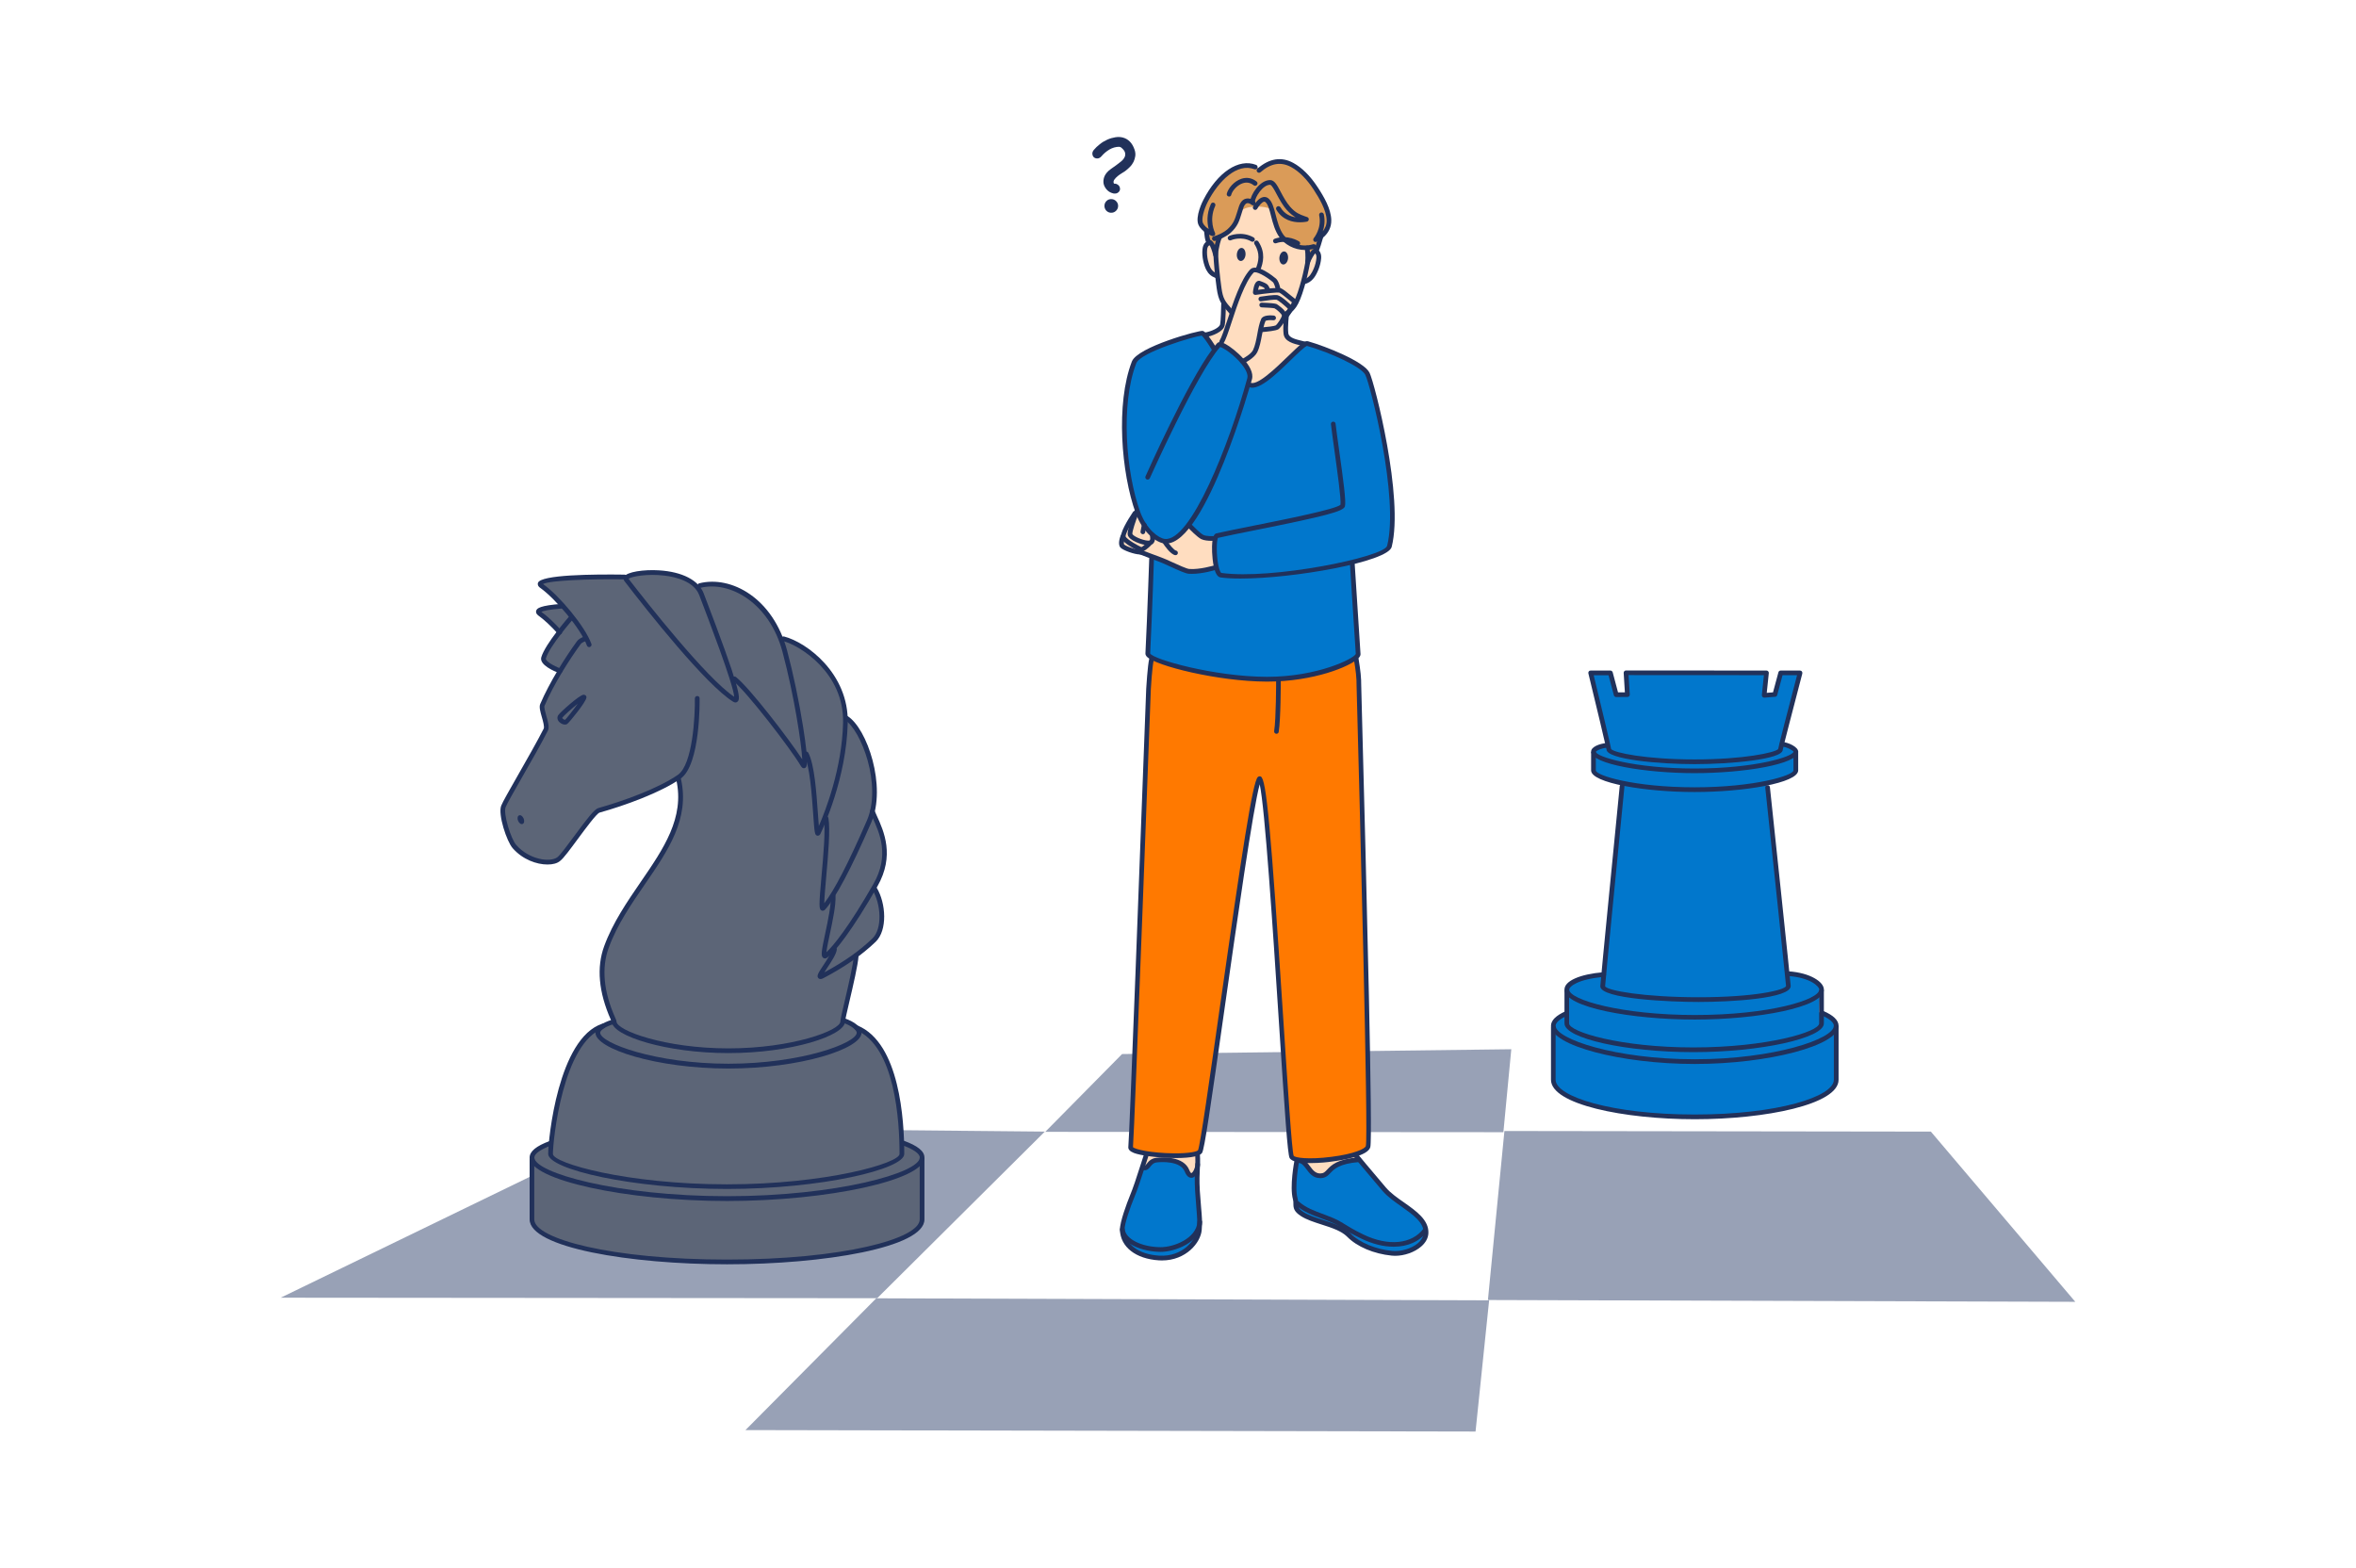 <svg width="350" height="233" viewBox="0 0 350 233" fill="none" xmlns="http://www.w3.org/2000/svg">
<path d="M41.701 192.8L130.312 192.876L155.215 168.123L93.754 167.537L41.701 192.8Z" fill="#98A1B6"/>
<path d="M155.279 168.161L166.691 156.601L224.513 155.887L223.339 168.212L155.279 168.161Z" fill="#98A1B6"/>
<path d="M221.041 193.145L223.492 168.035L286.842 168.124L308.299 193.413L221.041 193.145Z" fill="#98A1B6"/>
<path d="M110.744 212.469L130.172 192.891L221.22 193.197L219.203 212.685L110.744 212.469Z" fill="#98A1B6"/>
<path d="M236.193 99.865L239.206 99.916L240.061 103.23L241.708 103.014L241.618 99.891L262.514 99.967L262.131 103.167L263.803 103.116L264.633 99.814L267.326 100.006L264.671 110.458L266.943 111.362L266.892 114.817C264.365 116.193 262.424 116.321 262.424 116.321L265.398 144.566C265.398 144.566 269.087 145.051 270.338 146.555L270.274 150.379L272.636 151.959V161.009C272.636 161.009 269.534 165.776 252.175 165.903C232.709 166.044 230.871 160.843 230.871 160.843L230.756 151.781L232.747 150.417L232.811 146.593C234.164 145.102 238.159 144.847 238.159 144.847L241.044 116.423C241.044 116.423 238.542 116.104 236.627 114.791L236.806 111.146L238.836 110.636L236.193 99.865Z" fill="#0177CC"/>
<path d="M251.778 151.477C242.421 151.477 232.414 149.679 232.414 147.015C232.414 145.741 234.686 144.734 238.209 144.441C238.401 144.415 238.566 144.568 238.592 144.759C238.605 144.951 238.464 145.116 238.273 145.142C234.418 145.46 233.116 146.569 233.116 147.028C233.116 148.545 240.953 150.801 251.778 150.801C262.895 150.801 270.261 148.532 270.261 147.028C270.261 146.544 268.895 145.231 265.678 145.014C265.487 145.002 265.333 144.836 265.346 144.645C265.359 144.453 265.525 144.3 265.716 144.313C268.946 144.53 270.95 145.894 270.95 147.015C270.963 149.679 261.045 151.477 251.778 151.477Z" fill="#21315A"/>
<path d="M252.339 148.863C248.28 148.863 237.736 148.443 237.736 146.531C237.736 146.059 240.327 119.789 240.621 116.794C240.634 116.603 240.813 116.463 241.004 116.475C241.195 116.488 241.336 116.667 241.323 116.858C240.34 126.889 238.464 146.008 238.451 146.531C238.757 147.181 244.323 148.162 252.352 148.162C260.661 148.162 265.154 147.092 265.333 146.493C265.307 145.983 263.303 127.004 262.244 117.036C262.218 116.845 262.359 116.667 262.55 116.654C262.742 116.628 262.92 116.769 262.933 116.96C263.252 119.942 266.022 146.059 266.022 146.493C266.022 148.366 257.074 148.863 252.339 148.863Z" fill="#21315A"/>
<path d="M251.561 156.318C241.541 156.318 232.414 154.279 232.414 152.048V147.217C232.414 147.026 232.567 146.873 232.759 146.873C232.95 146.873 233.103 147.026 233.103 147.217V152.048C233.103 153.297 240.711 155.617 251.548 155.617C262.538 155.617 270.248 153.297 270.248 152.048V147.077H270.95V152.048C270.963 154.24 261.53 156.318 251.561 156.318Z" fill="#21315A"/>
<path d="M251.778 158.076C240.788 158.076 230.41 155.322 230.41 152.404C230.41 151.601 231.151 150.874 232.606 150.224C232.784 150.148 232.989 150.224 233.065 150.402C233.142 150.581 233.065 150.785 232.886 150.861C231.738 151.371 231.099 151.919 231.099 152.404C231.099 154.354 239.971 157.375 251.765 157.375C263.559 157.375 272.431 154.354 272.431 152.404C272.431 151.907 271.767 151.346 270.554 150.823C270.376 150.747 270.299 150.543 270.376 150.364C270.452 150.186 270.656 150.109 270.835 150.186C272.367 150.836 273.133 151.588 273.133 152.404C273.145 155.322 262.755 158.076 251.778 158.076Z" fill="#21315A"/>
<path d="M251.752 114.867C244.476 114.867 236.371 113.541 236.371 111.655C236.371 110.967 237.596 110.482 238.745 110.38C238.937 110.368 239.103 110.508 239.128 110.699C239.141 110.89 239.001 111.056 238.809 111.081C237.762 111.171 237.124 111.566 237.073 111.693C237.073 112.407 242.779 114.179 251.752 114.179C260.726 114.179 266.431 112.407 266.431 111.668C266.355 111.515 265.499 110.979 264.695 110.916C264.504 110.903 264.363 110.737 264.376 110.546C264.389 110.355 264.568 110.215 264.746 110.227C265.665 110.291 267.133 110.979 267.133 111.668C267.121 113.554 259.015 114.867 251.752 114.867Z" fill="#21315A"/>
<path d="M251.752 113.53C246.468 113.53 238.656 112.829 238.656 111.338C238.605 111.006 237.022 104.391 235.963 100.045C235.937 99.943 235.963 99.828 236.027 99.751C236.091 99.662 236.193 99.624 236.308 99.624H239.231C239.384 99.624 239.524 99.726 239.575 99.879L240.367 102.862H241.388L241.209 99.981C241.209 99.879 241.235 99.79 241.298 99.726C241.362 99.65 241.452 99.611 241.554 99.611L262.424 99.624C262.526 99.624 262.615 99.662 262.679 99.739C262.743 99.815 262.781 99.904 262.768 100.006L262.462 102.938L263.394 102.862L264.198 99.879C264.236 99.726 264.376 99.624 264.53 99.624H267.402C267.504 99.624 267.619 99.675 267.682 99.764C267.746 99.853 267.772 99.956 267.746 100.07C266.61 104.417 264.887 111.032 264.836 111.402C264.849 112.829 257.024 113.53 251.752 113.53ZM239.345 111.287C239.767 111.822 244.451 112.829 251.752 112.829C259.054 112.829 263.738 111.809 264.159 111.287C264.274 110.65 265.704 105.118 266.968 100.312H264.81L264.019 103.269C263.981 103.41 263.853 103.512 263.713 103.524L262.117 103.652C262.015 103.665 261.913 103.626 261.836 103.55C261.76 103.473 261.734 103.371 261.734 103.269L262.041 100.312L241.937 100.3L242.115 103.18C242.115 103.282 242.09 103.371 242.026 103.435C241.962 103.512 241.873 103.55 241.771 103.55L240.099 103.563C239.945 103.563 239.805 103.461 239.754 103.308L238.963 100.325H236.754C237.916 105.118 239.243 110.65 239.345 111.287Z" fill="#21315A"/>
<path d="M251.752 117.672C244.476 117.672 236.371 116.347 236.371 114.46V111.694H237.073V114.46C237.073 115.212 242.766 116.971 251.752 116.971C260.726 116.971 266.431 115.2 266.431 114.46V111.656H267.133V114.46C267.121 116.347 259.015 117.672 251.752 117.672Z" fill="#21315A"/>
<path d="M251.778 166.286C241.273 166.286 230.41 164.094 230.41 160.423V152.635C230.41 152.444 230.563 152.291 230.755 152.291C230.946 152.291 231.099 152.444 231.099 152.635V160.423C231.099 162.909 239.409 165.585 251.765 165.585C264.134 165.585 272.431 162.921 272.431 160.423V152.393H273.133V160.423C273.145 164.094 262.283 166.286 251.778 166.286Z" fill="#21315A"/>
<path d="M100.801 115.737C100.801 115.737 98.031 117.139 95.018 118.312C92.006 119.497 88.738 120.453 88.738 120.453L83.02 127.782C83.02 127.782 79.203 129.019 76.446 126.023C74.493 123.907 74.812 119.714 74.812 119.714L81.131 108L80.48 105.043L83.186 99.549C83.186 99.549 80.48 98.606 80.697 97.829C81.08 96.427 83.096 93.75 83.096 93.75L79.829 90.704L83.441 89.888L80.186 86.599C82.484 85.592 92.619 85.847 92.619 85.847C92.619 85.847 96.371 84.7 99.154 85.019C101.949 85.338 103.775 87.135 103.775 87.135C103.775 87.135 107.336 85.911 111.025 88.32C114.05 90.308 116.118 94.706 116.118 94.706C116.118 94.706 120.317 96.133 122.717 99.129C125.117 102.124 125.704 106.675 125.704 106.675C125.704 106.675 128.308 108.778 129.355 113.226C130.184 116.757 129.635 120.632 129.635 120.632C129.635 120.632 131.359 122.977 131.422 125.756C131.499 128.534 129.929 131.734 129.929 131.734C129.929 131.734 131.588 135.162 130.886 137.711C130.184 140.273 127.121 141.956 127.121 141.956L125.13 151.669C125.13 151.669 129.189 152.255 131.384 156.767C133.58 161.279 133.975 169.781 133.975 169.781C133.975 169.781 136.49 170.66 137.013 171.425L136.975 181.431C136.975 181.431 135.775 187.026 110.578 187.422C80.518 187.88 79.025 181.329 79.025 181.329L78.91 171.655C79.114 170.788 81.935 169.743 81.935 169.743C81.935 169.743 82.956 160.846 85.343 156.372C87.334 152.625 91.138 151.681 91.138 151.681C91.138 151.681 88.215 146.761 90.232 140.222C91.712 135.443 97.303 128.917 100.277 122.939C101.579 120.44 100.801 115.737 100.801 115.737Z" fill="#5C6577"/>
<path d="M76.97 121.957C76.817 121.6 76.881 121.243 77.111 121.141C77.34 121.04 77.634 121.243 77.787 121.6C77.94 121.957 77.876 122.314 77.647 122.416C77.417 122.518 77.123 122.314 76.97 121.957Z" fill="#21315A"/>
<path d="M108.216 158.753C97.571 158.753 88.457 155.834 88.457 153.438C88.457 152.673 89.389 151.959 91.01 151.475C91.201 151.424 91.393 151.526 91.444 151.704C91.495 151.896 91.393 152.087 91.214 152.138C89.593 152.622 89.159 153.196 89.159 153.425C89.159 154.967 97.405 158.039 108.216 158.039C119.041 158.039 127.274 154.967 127.274 153.425C127.274 153.106 126.61 152.405 125.18 151.934C125.002 151.87 124.899 151.679 124.963 151.488C125.027 151.309 125.219 151.207 125.41 151.271C126.98 151.794 127.988 152.635 127.988 153.425C127.988 155.834 118.862 158.753 108.216 158.753Z" fill="#21315A"/>
<path d="M108.216 156.46C98.949 156.46 90.997 153.911 90.882 151.808C90.856 151.744 90.818 151.642 90.741 151.502C88.929 147.41 88.597 143.727 89.758 140.566C91.048 137.048 93.166 133.976 95.209 130.993C98.566 126.111 101.731 121.485 100.468 115.863C100.429 115.672 100.544 115.494 100.736 115.443C100.927 115.405 101.106 115.519 101.157 115.711C102.497 121.638 99.242 126.379 95.796 131.388C93.779 134.333 91.686 137.366 90.435 140.795C89.337 143.79 89.656 147.296 91.392 151.209C91.545 151.553 91.584 151.642 91.584 151.757C91.584 153.095 98.77 155.759 108.216 155.759C117.661 155.759 124.848 153.095 124.848 151.757C124.848 151.464 125.078 150.482 125.512 148.621C126.035 146.365 126.762 143.268 126.839 142.006C126.852 141.815 127.018 141.662 127.209 141.674C127.401 141.687 127.554 141.853 127.541 142.044C127.452 143.37 126.75 146.378 126.188 148.774C125.869 150.125 125.55 151.515 125.55 151.744C125.55 153.873 117.559 156.46 108.216 156.46Z" fill="#21315A"/>
<path d="M108.013 176.646C93.947 176.646 81.438 173.727 81.438 171.433C81.438 169.241 82.931 154.238 89.466 152.097C89.645 152.033 89.849 152.135 89.913 152.327C89.977 152.505 89.875 152.709 89.683 152.773C83.633 154.748 82.139 169.432 82.139 171.446C82.139 172.797 93.066 175.958 108 175.958C122.807 175.958 133.631 172.797 133.631 171.446V171.357C133.631 166.653 133.006 155.437 127.134 153.015C126.955 152.938 126.866 152.734 126.943 152.556C127.019 152.378 127.223 152.288 127.402 152.365C133.669 154.952 134.333 166.5 134.333 171.357V171.446C134.333 173.727 121.939 176.646 108.013 176.646Z" fill="#21315A"/>
<path d="M108.012 178.434C92.938 178.434 78.68 175.298 78.68 171.984C78.68 171.067 79.65 170.263 81.654 169.524C81.832 169.46 82.037 169.55 82.1 169.728C82.164 169.907 82.075 170.111 81.896 170.174C80.301 170.761 79.382 171.423 79.382 171.971C79.382 174.228 91.674 177.72 108.012 177.72C124.351 177.72 136.643 174.228 136.643 171.971C136.643 171.398 135.673 170.722 133.988 170.123C133.809 170.06 133.707 169.856 133.771 169.677C133.835 169.499 134.039 169.397 134.218 169.46C136.311 170.213 137.332 171.028 137.332 171.971C137.345 175.298 123.087 178.434 108.012 178.434Z" fill="#21315A"/>
<path d="M108.012 187.839C93.588 187.839 78.68 185.353 78.68 181.173V172.25C78.68 172.059 78.833 171.906 79.024 171.906C79.216 171.906 79.369 172.059 79.369 172.25V181.173C79.369 184.053 90.87 187.138 108 187.138C125.129 187.138 136.63 184.053 136.63 181.173V171.97H137.332V181.173C137.345 185.341 122.423 187.839 108.012 187.839Z" fill="#21315A"/>
<path d="M81.335 128.441C79.727 128.441 77.659 127.715 76.165 126.02C75.272 125 73.957 121.023 74.455 119.71C74.659 119.175 75.668 117.403 76.957 115.147C78.297 112.789 79.829 110.112 80.773 108.251C80.901 107.984 80.671 107.142 80.493 106.531C80.263 105.728 80.071 105.039 80.25 104.606C81.641 101.343 83.977 97.659 85.7 95.288C86.058 94.791 86.824 94.562 86.913 94.537C87.105 94.486 87.296 94.588 87.347 94.779C87.398 94.97 87.296 95.161 87.105 95.212C86.951 95.263 86.454 95.442 86.262 95.696C84.564 98.029 82.254 101.662 80.888 104.874C80.799 105.078 81.016 105.83 81.156 106.339C81.412 107.219 81.641 108.06 81.386 108.557C80.441 110.431 78.91 113.12 77.557 115.478C76.382 117.531 75.285 119.468 75.106 119.94C74.749 120.896 75.885 124.63 76.689 125.535C78.629 127.74 81.731 128.161 82.803 127.358C83.224 127.039 84.271 125.612 85.292 124.235C87.296 121.52 88.304 120.22 88.891 120.054C92.491 119.047 97.75 117.161 100.699 115.122C102.907 113.592 103.264 106.403 103.226 103.765C103.226 103.574 103.379 103.408 103.571 103.408C103.788 103.395 103.928 103.561 103.928 103.752C103.941 104.16 104.056 113.643 101.094 115.695C98.082 117.786 92.734 119.71 89.07 120.73C88.623 120.87 86.951 123.139 85.841 124.643C84.692 126.198 83.709 127.536 83.211 127.906C82.79 128.276 82.114 128.441 81.335 128.441Z" fill="#21315A"/>
<path d="M87.526 96.143C87.385 96.143 87.245 96.053 87.194 95.913C86.313 93.428 82.484 88.915 80.263 87.348C79.842 87.055 79.867 86.749 79.918 86.596C80.314 85.372 88.151 85.308 92.785 85.372C92.976 85.372 93.129 85.538 93.129 85.729C93.129 85.92 92.938 86.073 92.772 86.073C87.437 85.997 81.616 86.239 80.659 86.774C80.659 86.774 80.659 86.774 80.671 86.774C83.02 88.418 86.913 93.032 87.858 95.671C87.922 95.849 87.832 96.053 87.641 96.117C87.603 96.13 87.564 96.143 87.526 96.143Z" fill="#21315A"/>
<path d="M83.148 94.282C83.059 94.282 82.957 94.243 82.893 94.167C81.82 92.982 80.799 92.038 80.008 91.478C79.625 91.21 79.6 90.93 79.65 90.751C79.753 90.382 80.148 89.961 83.569 89.706C83.773 89.68 83.927 89.833 83.939 90.025C83.952 90.216 83.812 90.382 83.62 90.394C81.386 90.56 80.659 90.789 80.416 90.904C81.246 91.478 82.305 92.472 83.416 93.695C83.544 93.836 83.531 94.065 83.391 94.193C83.314 94.256 83.237 94.282 83.148 94.282Z" fill="#21315A"/>
<path d="M83.199 100.031C83.16 100.031 83.122 100.019 83.071 100.006C82.356 99.738 80.071 98.795 80.416 97.635C81.003 95.647 84.462 91.695 84.603 91.53C84.73 91.389 84.947 91.377 85.101 91.492C85.241 91.619 85.266 91.836 85.139 91.989C85.101 92.027 81.641 95.978 81.093 97.826C80.99 98.183 82.177 98.922 83.326 99.343C83.505 99.407 83.594 99.611 83.531 99.789C83.48 99.942 83.339 100.031 83.199 100.031Z" fill="#21315A"/>
<path d="M109.25 104.365C109.148 104.365 109.033 104.339 108.906 104.25C104.847 101.726 96.256 90.879 92.759 86.329C92.618 86.138 92.593 85.908 92.695 85.704C93.103 84.94 95.72 84.596 97.903 84.736C101.362 84.952 103.787 86.201 104.54 88.164C110.016 102.466 110.08 103.817 109.557 104.25C109.506 104.301 109.404 104.365 109.25 104.365ZM93.371 85.985C96.116 89.541 104.936 100.758 109.072 103.524C108.931 101.612 105.293 92.129 103.877 88.419C103.085 86.355 100.341 85.717 98.771 85.526C96.116 85.195 93.805 85.666 93.371 85.985Z" fill="#21315A"/>
<path d="M119.424 114.142C119.296 114.142 119.143 114.079 119.003 113.849C117.433 111.198 110.872 102.696 108.893 101.141C108.74 101.027 108.715 100.797 108.829 100.644C108.944 100.491 109.174 100.466 109.327 100.58C111.344 102.174 117.152 109.719 119.181 112.817C119.054 110.459 118.007 103.448 116.246 96.846C114.305 89.568 108.408 86.241 104.043 87.337C103.851 87.388 103.66 87.273 103.622 87.082C103.57 86.891 103.685 86.7 103.877 86.662C108.663 85.463 114.854 88.879 116.935 96.667C117.841 100.083 118.709 104.213 119.309 107.999C120.228 113.824 119.845 113.989 119.59 114.091C119.539 114.13 119.488 114.142 119.424 114.142Z" fill="#21315A"/>
<path d="M83.926 107.652C83.632 107.652 83.301 107.487 83.084 107.27C82.777 106.951 82.726 106.569 82.943 106.238C83.237 105.804 86.045 103.281 86.67 103.217C86.772 103.204 86.926 103.255 87.002 103.319C87.053 103.37 87.143 103.472 87.117 103.65C87.053 104.313 84.552 107.359 84.283 107.538C84.181 107.627 84.054 107.652 83.926 107.652ZM83.53 106.633C83.518 106.646 83.505 106.658 83.543 106.709C83.632 106.849 83.875 106.951 83.951 106.939C84.13 106.798 85.151 105.511 85.828 104.555C84.922 105.282 83.722 106.352 83.53 106.633Z" fill="#21315A"/>
<path d="M121.493 124.159C121.467 124.159 121.442 124.159 121.429 124.159C121.033 124.083 121.008 123.815 120.803 120.922C120.599 118.067 120.306 113.746 119.463 112.165C119.374 111.999 119.438 111.783 119.604 111.693C119.77 111.604 119.987 111.668 120.076 111.834C120.995 113.554 121.289 117.786 121.506 120.871C121.557 121.534 121.595 122.209 121.646 122.719C122.654 120.399 125.08 114.154 125.245 107.411C125.424 99.916 118.761 95.863 116.31 95.238C116.119 95.187 116.004 94.996 116.055 94.818C116.106 94.626 116.298 94.524 116.476 94.563C119.859 95.429 126.113 100.094 125.935 107.424C125.743 115.594 122.271 123.063 121.876 123.892C121.761 124.121 121.595 124.159 121.493 124.159Z" fill="#21315A"/>
<path d="M122.22 135.313C122.156 135.313 122.105 135.301 122.054 135.275C121.646 135.097 121.646 134.574 122.041 130.177C122.322 127.067 122.667 123.205 122.373 121.65C122.335 121.458 122.463 121.28 122.654 121.242C122.845 121.203 123.024 121.331 123.062 121.522C123.369 123.179 123.024 127.092 122.743 130.241C122.616 131.706 122.463 133.325 122.45 134.192C123.943 132.293 126.062 128.176 128.781 121.917C131.066 116.653 127.913 108.445 125.513 106.966C125.347 106.864 125.296 106.647 125.398 106.482C125.5 106.316 125.717 106.265 125.883 106.367C128.832 108.19 131.742 116.87 129.432 122.198C126.419 129.132 124.096 133.491 122.552 135.161C122.437 135.275 122.322 135.313 122.22 135.313Z" fill="#21315A"/>
<path d="M122.564 142.399C122.449 142.399 122.36 142.348 122.309 142.323C121.913 142.055 122.015 141.38 122.603 138.627C122.998 136.778 123.483 134.471 123.432 133.095C123.419 132.903 123.573 132.738 123.764 132.738C123.968 132.751 124.122 132.878 124.122 133.069C124.185 134.535 123.7 136.778 123.279 138.767C123.075 139.723 122.832 140.87 122.768 141.469C123.764 140.577 126.126 137.683 129.751 131.336C132.176 127.091 130.695 123.828 129.61 121.445C129.483 121.177 129.368 120.922 129.266 120.68C129.189 120.501 129.278 120.298 129.444 120.221C129.623 120.145 129.827 120.234 129.904 120.399C130.006 120.642 130.121 120.884 130.236 121.152C131.321 123.522 132.942 127.117 130.351 131.68C126.738 138.015 123.981 141.571 122.845 142.297C122.756 142.374 122.654 142.399 122.564 142.399Z" fill="#21315A"/>
<path d="M121.888 145.459C121.773 145.459 121.658 145.42 121.569 145.318C121.275 144.987 121.556 144.554 122.335 143.381C122.858 142.591 123.56 141.507 123.624 140.998C123.65 140.806 123.828 140.666 124.007 140.692C124.198 140.717 124.339 140.883 124.313 141.074C124.237 141.75 123.535 142.82 122.909 143.763C122.769 143.98 122.603 144.235 122.462 144.464C125.36 142.909 127.696 141.265 129.598 139.43C131.129 137.964 130.861 134.306 129.636 132.254C129.534 132.088 129.585 131.871 129.751 131.769C129.917 131.667 130.134 131.718 130.236 131.884C131.627 134.191 131.87 138.206 130.083 139.927C128.04 141.89 125.513 143.649 122.36 145.306C122.258 145.357 122.08 145.459 121.888 145.459Z" fill="#21315A"/>
<path d="M183.488 25.043C184.139 24.661 184.956 24.534 185.696 24.636C186.526 24.738 187.228 25.107 187.228 25.107C187.228 25.107 189.155 23.412 191.542 24.266C192.423 24.584 193.929 25.999 194.618 26.917C195.767 28.447 197.375 30.856 197.503 32.653C197.605 34.068 196.303 35.075 196.303 35.075L195.537 37.318L194.248 38.809L181.573 38.962L179.671 36.043L179.441 35.686L179.276 34.297C179.276 34.297 178.114 33.762 178.28 32.411C178.535 30.282 180.514 26.777 183.488 25.043Z" fill="#DA9B58"/>
<path d="M194.249 36.822L194.338 38.67C194.338 38.67 194.798 37.663 195.257 37.395C195.487 37.268 195.78 37.65 195.908 37.765C196.138 37.982 195.678 39.537 195.449 40.2C195.359 40.455 195.015 40.926 194.747 41.194C194.223 41.729 193.674 41.92 193.674 41.92C193.674 41.92 193.215 43.756 192.615 44.826C192.015 45.897 191.16 46.624 191.16 46.624C191.16 46.624 191.07 48.892 191.185 49.772C191.313 50.715 193.738 51.021 193.738 51.021C193.738 51.021 188.632 56.782 185.939 57.318C185.556 57.394 185.76 55.406 185.76 55.406C185.76 55.406 185.097 54.042 183.948 52.958C182.812 51.875 181.191 51.085 181.191 51.085L180.476 51.811C180.476 51.811 178.574 50.103 179.136 49.746C179.761 49.351 181.318 49.619 181.561 48.408C181.88 46.789 181.829 45.018 181.829 45.018C181.829 45.018 181.727 45.056 181.331 43.909C180.935 42.761 180.884 41.015 180.884 41.015C180.884 41.015 179.991 40.786 179.531 39.97C179.148 39.282 178.944 38.224 178.931 37.701C178.868 36.044 179.646 36.044 179.646 36.044L180.067 36.172L180.591 37.523C180.591 37.523 180.744 36.121 181.152 35.318C181.408 34.808 182.033 34.859 182.646 34.311C183.259 33.763 183.756 33.227 184.139 31.736C184.522 30.245 188.786 30.576 188.99 31.29C189.143 31.787 189.692 34.502 190.675 35.356C191.849 36.363 192.768 36.72 192.768 36.72L194.249 36.822Z" fill="#FFDDC0"/>
<path d="M183.743 37.753C183.794 37.218 184.113 36.81 184.47 36.835C184.828 36.861 185.07 37.319 185.032 37.855C184.981 38.39 184.662 38.798 184.304 38.773C183.947 38.747 183.692 38.288 183.743 37.753Z" fill="#21315A"/>
<path d="M190.063 38.274C190.114 37.739 190.433 37.331 190.79 37.357C191.148 37.382 191.39 37.841 191.352 38.376C191.301 38.912 190.982 39.319 190.624 39.294C190.267 39.269 190.024 38.81 190.063 38.274Z" fill="#21315A"/>
<path d="M180.54 79.968C180.54 79.968 180.234 81.039 180.336 82.135C180.438 83.218 180.706 84.353 180.706 84.353L176.404 84.939L169.728 82.122C169.728 82.122 167.673 81.944 166.818 81.255C166.371 80.898 166.537 79.904 167.137 78.617C167.724 77.33 168.886 75.978 168.886 75.978C168.886 75.978 170.967 80.019 172.881 80.478C174.796 80.937 176.557 77.814 176.557 77.814L178.6 79.904L180.54 79.968Z" fill="#FFDDC0"/>
<path d="M178.612 49.529L180.259 51.926L181.204 51.097C181.204 51.097 182.723 51.773 183.884 52.932C185.046 54.092 185.824 55.724 185.824 55.724L185.441 57.241L187.701 56.769L194.032 51.021C194.032 51.021 202.546 53.914 202.929 54.895C205.954 62.518 207.396 73.722 206.681 80.464C206.452 82.593 200.874 83.562 200.874 83.562L201.69 97.327C201.69 97.327 197.172 100.935 187.356 101.024C178.153 101.113 170.558 97.251 170.558 97.251L170.979 82.771L176.519 84.989L180.757 84.339L180.578 79.916L178.472 79.827L176.762 77.902C176.762 77.902 174.387 81.407 172.013 80.133C169.001 78.501 167.801 71.912 167.801 71.912C167.801 71.912 166.065 59.344 168.529 53.634C169.333 51.734 178.612 49.529 178.612 49.529Z" fill="#0177CC"/>
<path d="M178.268 171.205C178.268 171.205 174.911 171.919 172.397 171.575C169.882 171.231 168.057 170.632 168.057 170.632L170.686 100.706L171.133 97.519C171.133 97.519 179.226 100.821 186.795 101.012C196.177 101.254 201.436 97.519 201.436 97.519L201.946 100.26L203.248 170.593C203.248 170.593 200.708 172.008 197.823 172.352C194.938 172.684 191.722 171.932 191.722 171.932C191.722 171.932 188.531 115.632 187.178 115.747C185.837 115.849 178.268 171.205 178.268 171.205Z" fill="#FF7900"/>
<path d="M192.805 172.531C193.75 172.416 194.835 174.991 196.099 174.57C198.435 173.792 198.524 172.492 201.753 172.25C202.149 172.225 206.246 177.247 206.246 177.247C206.246 177.247 209.386 179.783 211.046 181.325C212.641 182.804 211.633 184.69 210.344 185.519C209.042 186.347 208.033 186.513 204.115 185.621C202.838 185.328 199.839 182.676 199.839 182.676L196.073 181.427C196.073 181.427 194.082 180.956 192.92 179.834C192.563 179.49 192.167 178.368 192.103 176.342C192.04 174.328 192.805 172.531 192.805 172.531Z" fill="#0177CC"/>
<path d="M169.586 173.486C169.586 173.486 170.646 173.767 171.182 172.53C171.361 172.122 174.36 172.479 174.973 172.696C176.186 173.142 176.288 174.366 176.952 174.544C177.475 174.684 177.896 173.665 177.896 173.665C177.896 173.665 177.973 175.041 177.896 176.838C177.768 179.923 178.534 183.046 177.679 184.435C176.415 186.5 173.097 187.507 169.242 186.36C167.991 185.99 166 183.492 166.612 182.064C167.774 179.375 169.586 173.486 169.586 173.486Z" fill="#0177CC"/>
<path d="M165.771 27.301C166.026 27.39 166.192 27.518 166.294 27.696C166.384 27.875 166.409 28.053 166.371 28.219C166.332 28.384 166.218 28.524 166.052 28.639C165.886 28.754 165.669 28.779 165.401 28.741C165.043 28.652 164.737 28.499 164.507 28.27C164.277 28.04 164.111 27.785 164.009 27.505C163.907 27.224 163.894 26.919 163.958 26.587C164.022 26.256 164.175 25.95 164.418 25.657C164.571 25.465 164.775 25.287 165.043 25.096C165.299 24.905 165.567 24.713 165.835 24.535C166.103 24.344 166.345 24.153 166.575 23.961C166.805 23.77 166.971 23.553 167.073 23.337C167.175 23.12 167.188 22.891 167.124 22.648C167.06 22.406 166.856 22.151 166.511 21.884C166.473 21.871 166.435 21.858 166.409 21.846C166.371 21.833 166.332 21.82 166.281 21.807C165.758 21.807 165.273 21.948 164.814 22.215C164.367 22.483 163.971 22.814 163.626 23.222C163.448 23.426 163.256 23.528 163.052 23.541C162.848 23.553 162.682 23.503 162.541 23.401C162.401 23.286 162.312 23.133 162.286 22.929C162.248 22.725 162.312 22.508 162.478 22.292C162.733 21.986 163.039 21.693 163.384 21.425C163.729 21.145 164.099 20.928 164.494 20.749C164.89 20.571 165.286 20.456 165.694 20.392C166.103 20.329 166.486 20.341 166.843 20.444C167.2 20.545 167.532 20.724 167.826 21.017C168.119 21.297 168.362 21.705 168.541 22.215C168.656 22.547 168.694 22.865 168.656 23.171C168.617 23.477 168.528 23.758 168.4 24.038C168.26 24.305 168.094 24.561 167.864 24.79C167.647 25.019 167.405 25.223 167.137 25.427C167.047 25.491 166.894 25.593 166.677 25.72C166.46 25.848 166.243 26.001 166.039 26.166C165.835 26.332 165.669 26.511 165.541 26.689C165.413 26.867 165.388 27.059 165.465 27.237C165.49 27.263 165.503 27.275 165.516 27.275C165.554 27.301 165.592 27.314 165.63 27.314C165.694 27.275 165.733 27.275 165.771 27.301ZM164.073 30.538C164.086 30.258 164.201 30.029 164.405 29.837C164.609 29.646 164.852 29.57 165.133 29.582C165.413 29.595 165.643 29.71 165.835 29.914C166.026 30.118 166.115 30.36 166.103 30.64C166.09 30.921 165.975 31.15 165.771 31.341C165.567 31.533 165.311 31.622 165.031 31.609C164.75 31.596 164.52 31.482 164.328 31.278C164.15 31.061 164.06 30.819 164.073 30.538Z" fill="#21315A"/>
<path d="M170.404 171.309L173.991 171.653L177.999 171.283C177.999 171.283 178.152 174.419 176.952 174.686C175.752 174.954 177.169 172.66 173.199 172.367C171.361 172.226 170.442 173.59 169.689 173.527C169.434 173.514 170.404 171.309 170.404 171.309Z" fill="#FFDDC0"/>
<path d="M193.432 172.455C193.432 172.455 194.861 172.455 197.006 172.264C199.137 172.06 201.371 171.436 201.371 171.436C201.371 171.436 202.124 172.162 201.563 172.226C197.427 172.723 197.95 174.303 196.24 174.762C195.653 174.903 193.432 172.455 193.432 172.455Z" fill="#FFDDC0"/>
<path d="M191.134 46.958C191.032 46.958 190.943 46.919 190.866 46.83C190.739 46.69 190.751 46.461 190.905 46.333C191.402 45.9 191.747 45.543 191.977 45.211C192.321 44.727 192.704 43.784 193.087 42.471C193.419 41.349 193.713 40.1 193.955 38.762C193.994 38.571 194.172 38.443 194.364 38.481C194.555 38.52 194.683 38.698 194.645 38.889C194.402 40.24 194.108 41.515 193.764 42.662C193.355 44.064 192.947 45.046 192.564 45.606C192.296 45.989 191.913 46.384 191.377 46.856C191.3 46.919 191.211 46.958 191.134 46.958Z" fill="#21315A"/>
<path d="M182.876 46.663C182.774 46.663 182.685 46.625 182.621 46.548L182.557 46.472C181.472 45.248 181.013 44.751 180.745 42.801C180.477 40.825 180.311 39.053 180.247 37.549C180.234 37.358 180.387 37.192 180.579 37.18C180.796 37.18 180.936 37.32 180.949 37.511C181.013 38.99 181.179 40.736 181.447 42.699C181.676 44.432 182.008 44.802 183.081 46L183.144 46.077C183.272 46.217 183.259 46.446 183.119 46.574C183.042 46.637 182.966 46.663 182.876 46.663Z" fill="#21315A"/>
<path d="M186.884 40.367C186.846 40.367 186.795 40.354 186.757 40.341C186.578 40.264 186.489 40.061 186.565 39.882C186.974 38.875 187.255 37.652 186.361 36.275C186.259 36.109 186.297 35.893 186.463 35.791C186.629 35.689 186.846 35.727 186.948 35.893C188.033 37.55 187.663 39.041 187.216 40.15C187.152 40.277 187.025 40.367 186.884 40.367Z" fill="#21315A"/>
<path d="M180.667 41.311C180.628 41.311 180.59 41.298 180.552 41.285C179.939 41.056 179.518 40.699 179.199 40.087C178.841 39.399 178.522 38.137 178.637 37.028C178.739 35.983 179.416 35.766 179.697 35.715C179.888 35.677 180.067 35.817 180.092 36.008C180.118 36.2 179.99 36.378 179.799 36.404C179.531 36.442 179.365 36.671 179.326 37.092C179.224 38.163 179.569 39.297 179.811 39.756C180.041 40.202 180.335 40.457 180.782 40.623C180.96 40.686 181.062 40.89 180.986 41.069C180.947 41.222 180.82 41.311 180.667 41.311Z" fill="#21315A"/>
<path d="M193.688 42.227C193.522 42.227 193.382 42.113 193.343 41.947C193.305 41.756 193.42 41.577 193.611 41.526C194.033 41.437 194.339 41.233 194.632 40.864C194.952 40.456 195.488 39.398 195.564 38.314C195.59 37.919 195.488 37.677 195.258 37.575C195.079 37.499 195.003 37.295 195.079 37.116C195.156 36.938 195.36 36.861 195.539 36.938C196.049 37.154 196.317 37.677 196.266 38.365C196.19 39.474 195.666 40.672 195.194 41.284C194.811 41.781 194.352 42.087 193.777 42.215C193.739 42.227 193.713 42.227 193.688 42.227Z" fill="#21315A"/>
<path d="M186.054 35.92C185.99 35.92 185.939 35.908 185.888 35.869C184.395 35.028 182.889 35.678 182.876 35.691C182.697 35.767 182.493 35.691 182.416 35.513C182.34 35.334 182.416 35.13 182.595 35.054C182.672 35.015 184.433 34.263 186.233 35.27C186.399 35.36 186.463 35.576 186.373 35.742C186.297 35.857 186.182 35.92 186.054 35.92Z" fill="#21315A"/>
<path d="M193.815 51.466C193.79 51.466 193.751 51.466 193.726 51.453C193.573 51.415 193.407 51.377 193.228 51.326C192.169 51.071 190.841 50.752 190.688 49.631C190.547 48.56 190.777 46.673 190.79 46.584C190.815 46.393 190.994 46.253 191.186 46.278C191.377 46.304 191.518 46.482 191.492 46.673C191.492 46.686 191.262 48.547 191.39 49.529C191.479 50.179 192.5 50.421 193.407 50.638C193.585 50.676 193.764 50.727 193.917 50.765C194.109 50.816 194.211 51.007 194.16 51.198C194.109 51.364 193.968 51.466 193.815 51.466Z" fill="#21315A"/>
<path d="M178.971 50.105C178.805 50.105 178.652 49.978 178.626 49.812C178.601 49.621 178.728 49.442 178.92 49.417C180.018 49.251 181.154 48.665 181.256 48.206C181.371 47.645 181.409 45.835 181.422 45.172C181.422 44.981 181.575 44.828 181.766 44.828C181.958 44.828 182.111 44.994 182.111 45.185C182.111 45.287 182.085 47.607 181.932 48.346C181.728 49.289 180.107 49.939 179.022 50.105C179.009 50.092 178.984 50.105 178.971 50.105Z" fill="#21315A"/>
<path d="M192.781 36.505C192.718 36.505 192.654 36.492 192.59 36.454C192.577 36.441 191.186 35.562 189.59 36.135C189.412 36.199 189.207 36.11 189.143 35.918C189.08 35.74 189.169 35.536 189.36 35.472C191.301 34.784 192.922 35.829 192.986 35.867C193.152 35.969 193.19 36.186 193.088 36.352C192.998 36.454 192.896 36.505 192.781 36.505Z" fill="#21315A"/>
<path d="M193.88 37.143C192.233 37.143 190.829 36.276 190.102 35.295C189.412 34.352 189.093 33.154 188.825 32.096C188.596 31.191 188.379 30.324 187.97 30.018C187.906 29.967 187.855 29.954 187.779 29.967C187.511 30.018 187.102 30.439 186.77 31.012C186.668 31.178 186.464 31.242 186.298 31.14C186.132 31.038 186.068 30.834 186.17 30.655C186.387 30.286 186.962 29.406 187.664 29.279C187.932 29.228 188.2 29.291 188.417 29.47C188.991 29.929 189.234 30.859 189.515 31.93C189.77 32.924 190.063 34.059 190.676 34.9C191.468 35.971 193.165 36.863 195.067 36.289C195.259 36.238 195.45 36.34 195.501 36.519C195.552 36.71 195.45 36.901 195.271 36.952C194.786 37.079 194.327 37.143 193.88 37.143Z" fill="#21315A"/>
<path d="M180.411 35.805C180.258 35.805 180.118 35.703 180.067 35.537C180.016 35.346 180.131 35.155 180.322 35.116C180.948 34.964 181.918 34.454 182.326 34.084C183.258 33.243 183.449 32.593 183.781 31.535C183.858 31.28 183.934 31.012 184.037 30.719C184.254 30.044 184.611 29.636 185.07 29.521C185.747 29.342 186.347 29.84 186.411 29.903C186.551 30.031 186.564 30.247 186.436 30.4C186.309 30.541 186.092 30.553 185.938 30.426C185.836 30.337 185.504 30.12 185.236 30.196C184.956 30.273 184.777 30.642 184.688 30.948C184.585 31.242 184.509 31.497 184.432 31.751C184.1 32.848 183.858 33.651 182.786 34.619C182.237 35.116 181.126 35.639 180.475 35.805C180.463 35.805 180.437 35.805 180.411 35.805Z" fill="#21315A"/>
<path d="M180.182 35.087C180.144 35.087 180.105 35.075 180.054 35.062C179.991 35.037 178.548 34.489 178.05 33.418C177.489 32.207 178.701 29.811 178.765 29.709C180.871 25.592 184.011 23.488 186.603 24.495C186.781 24.559 186.871 24.763 186.807 24.942C186.743 25.12 186.539 25.209 186.36 25.145C183.782 24.151 181.012 26.879 179.403 30.027C178.855 31.098 178.446 32.564 178.701 33.137C178.88 33.507 179.225 33.813 179.557 34.03C179.34 33.188 179.199 31.837 179.888 30.308C179.965 30.129 180.169 30.053 180.348 30.129C180.527 30.206 180.603 30.41 180.527 30.588C179.544 32.768 180.488 34.552 180.488 34.578C180.552 34.705 180.539 34.858 180.45 34.973C180.386 35.049 180.284 35.087 180.182 35.087Z" fill="#21315A"/>
<path d="M195.436 35.956C195.321 35.956 195.219 35.905 195.155 35.816C195.066 35.689 195.066 35.51 195.168 35.383C195.18 35.37 196.393 33.917 195.972 31.992C195.934 31.801 196.048 31.623 196.24 31.572C196.431 31.534 196.61 31.648 196.661 31.839C196.878 32.821 196.738 33.7 196.508 34.363C196.84 33.955 197.108 33.407 197.082 32.693C197.031 31.215 196.01 29.481 195.129 28.13C194.134 26.613 192.959 25.441 191.798 24.816C190.292 24 188.798 24.243 187.266 25.581C187.126 25.709 186.896 25.696 186.769 25.543C186.641 25.403 186.654 25.173 186.807 25.046C188.568 23.529 190.355 23.236 192.13 24.204C193.393 24.893 194.632 26.116 195.704 27.748C196.699 29.252 197.721 31.024 197.772 32.668C197.848 34.95 195.665 35.88 195.576 35.918C195.525 35.944 195.474 35.956 195.436 35.956Z" fill="#21315A"/>
<path d="M193.099 33.025C192.078 33.025 190.547 32.732 189.615 31.164C189.513 30.998 189.576 30.782 189.742 30.68C189.908 30.578 190.125 30.642 190.227 30.807C190.815 31.801 191.708 32.171 192.474 32.286C192.078 32.056 191.644 31.725 191.172 31.202C190.521 30.476 190.049 29.571 189.653 28.844C189.347 28.258 188.913 27.455 188.683 27.455H188.67C187.611 27.455 186.462 29.239 186.398 30.055C186.385 30.246 186.207 30.387 186.015 30.374C185.824 30.361 185.683 30.183 185.696 29.991C185.785 28.895 187.151 26.741 188.696 26.754C189.347 26.767 189.73 27.506 190.266 28.526C190.649 29.252 191.095 30.081 191.683 30.744C192.487 31.648 193.087 31.852 193.776 32.107C193.916 32.158 194.057 32.209 194.21 32.26C194.35 32.311 194.44 32.452 194.427 32.605C194.414 32.757 194.312 32.885 194.172 32.923C194.159 32.923 193.725 33.025 193.099 33.025Z" fill="#21315A"/>
<path d="M182.595 29.202C182.57 29.202 182.531 29.202 182.506 29.189C182.314 29.139 182.199 28.947 182.25 28.769C182.455 27.979 183.31 26.933 184.408 26.564C185.212 26.296 186.003 26.436 186.68 26.972C186.833 27.086 186.858 27.316 186.731 27.469C186.603 27.622 186.386 27.647 186.233 27.52C185.735 27.125 185.199 27.035 184.612 27.227C183.782 27.507 183.067 28.336 182.914 28.935C182.889 29.1 182.748 29.202 182.595 29.202Z" fill="#21315A"/>
<path d="M180.591 38.251C180.425 38.251 180.285 38.136 180.247 37.983C180.094 37.346 179.826 36.555 179.647 36.39C179.596 36.339 179.545 36.313 179.506 36.288C179.124 36.058 179.021 35.854 178.868 34.325C178.843 34.134 178.983 33.955 179.175 33.942C179.366 33.917 179.545 34.057 179.558 34.248C179.698 35.587 179.774 35.638 179.864 35.689C179.94 35.727 180.017 35.778 180.119 35.867C180.247 35.982 180.362 36.173 180.464 36.403C180.566 35.956 180.694 35.485 180.872 35.064C180.949 34.886 181.153 34.809 181.332 34.886C181.51 34.962 181.587 35.166 181.51 35.344C181.064 36.377 180.923 37.919 180.923 37.932C180.911 38.098 180.77 38.238 180.604 38.251C180.617 38.251 180.604 38.251 180.591 38.251Z" fill="#21315A"/>
<path d="M194.262 39.322C194.237 39.322 194.211 39.322 194.173 39.309C194.007 39.271 193.892 39.105 193.905 38.939C193.905 38.927 193.994 37.907 193.841 36.887C193.816 36.696 193.943 36.518 194.135 36.492C194.326 36.467 194.505 36.594 194.53 36.785C194.569 37.04 194.594 37.295 194.607 37.525C194.747 37.321 194.901 37.142 195.041 37.053C195.13 36.989 195.194 36.964 195.258 36.938C195.373 36.824 195.59 36.123 195.871 35.128C195.922 34.937 196.126 34.835 196.305 34.886C196.496 34.937 196.598 35.141 196.547 35.319C195.96 37.308 195.935 37.384 195.552 37.563C195.513 37.575 195.475 37.601 195.424 37.627C195.22 37.754 194.824 38.493 194.569 39.092C194.53 39.233 194.403 39.322 194.262 39.322Z" fill="#21315A"/>
<path d="M181.485 51.139C181.421 51.139 181.357 51.126 181.293 51.075C181.127 50.973 181.089 50.756 181.191 50.59C181.459 50.182 181.855 48.984 182.314 47.608C183.208 44.906 184.318 41.541 185.71 40.049C186.68 39.004 189.258 41.145 189.552 41.388C189.973 41.745 190.19 42.752 190.228 42.955C190.267 43.147 190.139 43.325 189.947 43.363C189.756 43.402 189.577 43.274 189.539 43.083C189.45 42.624 189.258 42.05 189.092 41.91C188.033 41.018 186.527 40.19 186.22 40.521C184.931 41.91 183.795 45.326 182.978 47.825C182.493 49.316 182.097 50.488 181.778 50.973C181.714 51.087 181.6 51.139 181.485 51.139Z" fill="#21315A"/>
<path d="M184.613 54.043C184.485 54.043 184.357 53.967 184.294 53.852C184.204 53.673 184.281 53.469 184.447 53.38C184.83 53.189 185.876 52.577 186.144 52.016C186.464 51.354 186.629 50.474 186.783 49.633C186.923 48.843 187.076 48.04 187.357 47.39C187.625 46.791 188.761 46.829 189.233 46.88C189.425 46.905 189.565 47.071 189.553 47.262C189.54 47.453 189.374 47.593 189.17 47.581C188.672 47.53 188.097 47.581 187.995 47.696C187.753 48.256 187.612 48.996 187.472 49.773C187.306 50.665 187.14 51.583 186.77 52.335C186.349 53.202 184.919 53.928 184.766 54.018C184.728 54.03 184.664 54.043 184.613 54.043Z" fill="#21315A"/>
<path d="M187.433 49.339C187.255 49.339 187.101 49.199 187.089 49.021C187.076 48.83 187.216 48.664 187.408 48.651C188.276 48.587 189.335 48.447 189.514 48.345C189.769 48.167 190.446 47.134 190.433 46.867C190.407 46.624 189.616 45.936 189.335 45.809C189.182 45.758 188.225 45.694 187.433 45.669C187.242 45.669 187.089 45.503 187.089 45.312C187.089 45.12 187.229 44.955 187.446 44.968C188.697 45.006 189.437 45.082 189.642 45.171C189.756 45.235 191.084 46.089 191.135 46.803C191.186 47.44 190.267 48.677 189.91 48.919C189.578 49.136 188.237 49.276 187.472 49.339C187.459 49.339 187.446 49.339 187.433 49.339Z" fill="#21315A"/>
<path d="M191.875 46.002C191.785 46.002 191.696 45.977 191.632 45.9C191.492 45.773 191.479 45.543 191.62 45.403C191.798 45.212 191.926 44.97 191.9 44.893C191.76 44.779 191.607 44.651 191.441 44.524C190.969 44.141 190.33 43.606 190.062 43.478C189.794 43.402 188.02 43.593 186.539 43.81C186.424 43.823 186.322 43.797 186.246 43.721C186.169 43.644 186.131 43.542 186.131 43.44C186.169 43.045 186.297 42.089 186.731 41.809C186.884 41.707 187.063 41.694 187.229 41.758C187.931 42.013 188.263 42.191 188.403 42.42C188.518 42.599 188.582 42.739 188.633 42.854C189.437 42.777 190.126 42.752 190.356 42.854C190.701 43.02 191.326 43.542 191.875 43.988C192.041 44.116 192.181 44.243 192.322 44.345C192.488 44.473 192.577 44.651 192.59 44.855C192.615 45.327 192.207 45.798 192.117 45.888C192.054 45.964 191.964 46.002 191.875 46.002ZM187.088 42.446C187.024 42.548 186.948 42.79 186.897 43.058C187.216 43.007 187.56 42.969 187.905 42.93C187.88 42.892 187.854 42.841 187.816 42.79C187.803 42.765 187.675 42.65 187.088 42.446Z" fill="#21315A"/>
<path d="M190.904 47.287C190.892 47.287 190.892 47.287 190.879 47.287C190.687 47.275 190.534 47.109 190.547 46.918C190.56 46.739 190.7 46.599 190.866 46.586C191.019 46.497 191.3 46.038 191.313 45.847C190.943 45.477 189.896 44.598 189.641 44.534C189.424 44.483 188.275 44.611 187.356 44.764C187.165 44.802 186.986 44.662 186.96 44.471C186.935 44.279 187.062 44.101 187.254 44.075C187.739 43.999 189.347 43.757 189.807 43.859C190.432 43.999 191.875 45.401 191.887 45.414C192.028 45.554 192.13 45.834 191.887 46.37C191.824 46.472 191.441 47.287 190.904 47.287Z" fill="#21315A"/>
<path d="M177.069 85.257C176.903 85.257 176.75 85.257 176.596 85.245C176.124 85.207 175.18 84.786 173.814 84.161C173.188 83.868 172.588 83.6 172.244 83.473C171.325 83.142 169.385 82.39 169.295 82.351C169.116 82.275 169.027 82.084 169.104 81.892C169.18 81.714 169.372 81.625 169.563 81.701C169.589 81.714 171.567 82.492 172.486 82.81C172.869 82.938 173.469 83.218 174.12 83.511C175.039 83.932 176.29 84.505 176.673 84.531C178.205 84.658 180.349 84.008 180.375 84.008C180.566 83.957 180.758 84.059 180.809 84.238C180.86 84.416 180.758 84.62 180.579 84.671C180.477 84.709 178.651 85.257 177.069 85.257Z" fill="#21315A"/>
<path d="M179.979 80.353C179.52 80.353 178.869 80.302 178.447 80.098C177.809 79.766 176.648 78.556 176.52 78.415C176.392 78.275 176.392 78.058 176.533 77.918C176.673 77.791 176.89 77.791 177.031 77.931C177.362 78.275 178.32 79.244 178.767 79.473C179.188 79.69 180.132 79.665 180.464 79.639C180.656 79.614 180.822 79.766 180.847 79.958C180.86 80.149 180.719 80.315 180.528 80.34C180.477 80.34 180.26 80.353 179.979 80.353Z" fill="#21315A"/>
<path d="M170.61 81.016C170.585 81.016 170.559 81.016 170.521 81.016C169.691 80.965 167.7 80.327 167.534 79.448C167.407 78.798 168.275 76.554 168.543 75.879C168.619 75.7 168.811 75.611 169.002 75.688C169.181 75.764 169.27 75.968 169.194 76.147C168.683 77.434 168.172 79.014 168.223 79.32C168.287 79.626 169.666 80.276 170.559 80.327C170.687 80.327 170.776 80.314 170.815 80.263C170.904 80.149 170.891 79.868 170.853 79.703C170.802 79.511 170.917 79.32 171.095 79.269C171.287 79.218 171.478 79.333 171.529 79.511C171.555 79.588 171.721 80.251 171.364 80.697C171.249 80.85 171.019 81.016 170.61 81.016Z" fill="#21315A"/>
<path d="M169.524 81.969C169.485 81.969 169.434 81.969 169.396 81.956C169.026 81.854 166.881 80.758 166.562 79.942C166.294 79.254 167.545 77.214 168.311 76.067C168.413 75.902 168.63 75.863 168.796 75.978C168.962 76.08 169 76.297 168.885 76.462C168.018 77.75 167.15 79.356 167.213 79.7C167.392 80.146 169.243 81.191 169.575 81.281C169.664 81.255 170.111 80.911 170.456 80.554C170.583 80.414 170.813 80.414 170.953 80.541C171.094 80.669 171.094 80.898 170.966 81.038C170.532 81.472 169.958 81.969 169.524 81.969Z" fill="#21315A"/>
<path d="M169.371 82.379C168.529 82.379 166.844 81.767 166.461 81.36C166.014 80.875 166.372 79.856 166.486 79.562C166.563 79.384 166.754 79.295 166.946 79.358C167.125 79.435 167.214 79.626 167.15 79.817C166.971 80.289 166.908 80.799 166.997 80.888C167.265 81.181 169.027 81.78 169.473 81.678C169.665 81.627 169.856 81.742 169.895 81.933C169.946 82.124 169.831 82.316 169.639 82.354C169.55 82.367 169.473 82.379 169.371 82.379Z" fill="#21315A"/>
<path d="M169.779 79.371C169.754 79.371 169.728 79.371 169.715 79.358C169.524 79.32 169.396 79.142 169.435 78.951L169.639 77.918C169.677 77.727 169.856 77.599 170.047 77.638C170.239 77.676 170.366 77.854 170.328 78.046L170.124 79.078C170.098 79.256 169.945 79.371 169.779 79.371Z" fill="#21315A"/>
<path d="M174.644 82.482C174.618 82.482 174.605 82.482 174.58 82.482C173.878 82.355 172.984 81.055 172.729 80.66C172.627 80.494 172.678 80.277 172.831 80.175C172.997 80.073 173.214 80.112 173.316 80.277C173.763 80.966 174.427 81.743 174.695 81.794C174.886 81.832 175.014 82.011 174.975 82.202C174.95 82.355 174.81 82.482 174.644 82.482Z" fill="#21315A"/>
<path d="M188.276 101.268C188.238 101.268 188.2 101.268 188.161 101.268C180.924 101.243 171.657 98.91 170.38 97.572C170.227 97.406 170.151 97.24 170.163 97.062C170.47 90.957 170.712 83.079 170.725 83.003C170.725 82.812 170.891 82.646 171.083 82.659C171.274 82.659 171.427 82.825 171.427 83.016C171.427 83.092 171.172 90.982 170.866 97.088C171.312 97.954 180.337 100.529 188.161 100.555C188.2 100.555 188.238 100.555 188.276 100.555C195.68 100.555 201.143 97.865 201.411 97.151C201.066 92.053 200.543 83.742 200.543 83.742L201.245 83.704C201.245 83.704 201.768 92.015 202.113 97.164C202.126 97.355 202.036 97.546 201.845 97.75C200.645 99.025 195.105 101.268 188.276 101.268Z" fill="#21315A"/>
<path d="M184.292 85.958C183.143 85.958 182.135 85.907 181.318 85.792C180.322 85.652 180.118 83.115 180.067 82.045C179.965 79.419 180.527 79.291 180.705 79.24C182.097 78.922 184.113 78.527 186.258 78.093C191.108 77.125 198.409 75.659 199.137 74.996C199.265 74.244 198.639 69.821 198.231 66.864C198.027 65.36 197.822 63.958 197.72 63.027C197.695 62.836 197.835 62.658 198.027 62.645C198.218 62.632 198.397 62.76 198.409 62.951C198.512 63.869 198.716 65.284 198.92 66.775C199.558 71.287 199.992 74.537 199.801 75.225C199.609 75.965 196.98 76.666 186.398 78.782C184.305 79.202 182.326 79.597 180.935 79.916C180.718 80.311 180.667 82.427 180.999 84.02C181.165 84.823 181.369 85.091 181.433 85.117C188.874 86.174 205.647 82.758 206.068 81.089C207.868 73.925 203.566 57.164 202.826 55.686C202.226 54.5 197.695 52.41 194.159 51.39C193.827 51.492 192.717 52.563 191.823 53.429C189.423 55.762 186.704 58.413 185.275 57.368C185.122 57.253 185.083 57.037 185.198 56.884C185.313 56.731 185.53 56.693 185.683 56.807C186.641 57.508 189.576 54.64 191.338 52.932C193.189 51.135 193.827 50.562 194.312 50.702C196.993 51.467 202.609 53.697 203.451 55.367C204.204 56.884 208.583 73.964 206.745 81.254C206.183 83.485 192.117 85.958 184.292 85.958Z" fill="#21315A"/>
<path d="M173.226 80.759C173.149 80.759 173.06 80.759 172.983 80.746C171.656 80.593 169.703 78.974 168.72 76.246C166.563 70.281 165.733 59.97 168.146 53.711C168.988 51.532 178.179 49.033 178.689 49.161C179.123 49.276 179.876 50.359 180.502 51.353C180.604 51.226 180.706 51.111 180.808 50.996C181.114 50.652 181.689 50.907 182.084 51.124C183.361 51.812 186.501 54.476 185.99 56.337C185.914 56.579 179.2 80.759 173.226 80.759ZM178.51 49.862C177.54 49.938 169.448 52.297 168.797 53.979C166.448 60.097 167.265 70.179 169.371 76.03C170.316 78.63 172.09 79.956 173.047 80.07C176.864 80.504 182.621 66.062 185.301 56.171C185.429 55.674 185.122 54.935 184.446 54.094C183.31 52.679 181.689 51.634 181.255 51.557C177.745 55.534 170.89 70.893 170.813 71.046C170.737 71.225 170.533 71.301 170.354 71.225C170.175 71.148 170.099 70.944 170.175 70.766C170.443 70.167 176.34 56.962 180.029 51.978C179.481 51.047 178.766 50.04 178.51 49.862Z" fill="#21315A"/>
<path d="M194.645 172.802C193.254 172.802 191.901 172.636 191.582 172.037C191.288 171.501 190.88 165.638 189.961 151.388C189.093 138.017 187.918 120.083 187.14 116.527C186.17 119.93 183.719 137.214 181.881 150.101C179.8 164.759 178.92 170.775 178.575 171.285C177.72 172.547 170.38 172.037 168.453 171.298C167.853 171.068 167.572 170.749 167.623 170.38C167.763 169.398 169.423 125.437 170.278 102.328C170.291 102.188 170.47 98.938 170.738 97.816C170.789 97.625 170.967 97.51 171.159 97.561C171.35 97.612 171.465 97.79 171.414 97.982C171.159 99.027 170.967 102.328 170.967 102.353C170.865 105.056 168.529 168.124 168.312 170.431C168.619 170.775 171.082 171.31 174.286 171.349C176.724 171.387 177.847 171.081 177.975 170.89C178.294 170.227 179.749 159.941 181.166 149.999C184.485 126.648 186.093 116.119 186.859 115.444C186.974 115.342 187.14 115.304 187.293 115.367C188.123 115.711 188.774 122.773 190.637 151.337C191.301 161.457 191.914 171.017 192.182 171.705C192.335 171.999 194.365 172.317 197.798 171.871C201.155 171.45 202.802 170.673 202.904 170.265C203.3 168.672 202.01 120.045 201.525 101.742L201.513 101.053C201.487 100.034 201.142 97.982 201.13 97.969C201.091 97.778 201.232 97.599 201.41 97.561C201.602 97.523 201.781 97.65 201.819 97.841C201.832 97.931 202.176 99.957 202.202 101.028L202.215 101.716C203.095 134.869 203.938 168.952 203.568 170.431C203.236 171.744 199.47 172.368 197.862 172.572C197.428 172.649 196.024 172.802 194.645 172.802Z" fill="#21315A"/>
<path d="M189.629 109.017C189.616 109.017 189.591 109.017 189.578 109.017C189.387 108.992 189.259 108.813 189.284 108.622C189.578 106.838 189.578 101.153 189.578 101.102C189.578 100.911 189.731 100.758 189.923 100.758C190.114 100.758 190.267 100.911 190.267 101.102C190.267 101.331 190.267 106.889 189.961 108.737C189.948 108.89 189.795 109.017 189.629 109.017Z" fill="#21315A"/>
<path d="M207.256 186.578C207.09 186.578 206.925 186.565 206.759 186.552C204.065 186.285 201.589 185.227 200.121 183.736C199.279 182.882 197.798 182.397 196.356 181.938C195.258 181.581 194.109 181.225 193.267 180.677C192.22 180.001 192.143 179.491 192.143 178.841C192.143 178.637 192.143 178.433 192.08 178.204C191.556 176.317 192.271 172.544 192.309 172.392C192.348 172.2 192.526 172.073 192.718 172.111C192.909 172.149 193.037 172.328 192.999 172.519C192.986 172.557 192.271 176.279 192.756 178.013C192.845 178.344 192.845 178.624 192.845 178.841C192.845 179.287 192.833 179.555 193.65 180.077C194.415 180.575 195.462 180.906 196.573 181.263C198.092 181.747 199.662 182.244 200.632 183.238C201.985 184.615 204.308 185.597 206.835 185.851C208.112 185.979 209.72 185.495 210.652 184.692C211.009 184.386 211.443 183.876 211.481 183.226C211.571 181.645 209.924 180.485 208.188 179.249C207.167 178.535 206.12 177.796 205.367 176.916C203.082 174.252 201.117 171.856 201.091 171.831C200.964 171.678 200.989 171.461 201.142 171.334C201.295 171.206 201.512 171.232 201.64 171.385C201.666 171.41 203.619 173.794 205.903 176.458C206.593 177.261 207.601 177.974 208.597 178.663C210.422 179.95 212.298 181.276 212.196 183.238C212.158 183.952 211.788 184.628 211.124 185.201C210.141 186.055 208.622 186.578 207.256 186.578Z" fill="#21315A"/>
<path d="M172.626 187.266C172.473 187.266 172.32 187.266 172.167 187.253C168.72 187.036 166.448 185.265 166.372 182.715C166.346 181.568 167.431 178.675 167.852 177.655C168.35 176.457 168.848 174.915 169.371 173.283C169.563 172.684 169.767 172.06 169.971 171.435C170.035 171.257 170.226 171.155 170.418 171.218C170.597 171.282 170.699 171.473 170.635 171.664C170.431 172.289 170.226 172.901 170.035 173.513C169.499 175.157 169.001 176.712 168.49 177.936C167.903 179.35 167.035 181.849 167.061 182.703C167.125 184.857 169.129 186.361 172.192 186.552C175.702 186.769 177.694 184.168 177.821 182.652C177.911 181.581 177.834 180.74 177.732 179.465C177.668 178.777 177.604 177.961 177.54 176.941C177.451 175.323 177.489 174.405 177.54 173.589C177.579 172.939 177.604 172.378 177.553 171.588C177.54 171.397 177.681 171.231 177.885 171.218C178.064 171.206 178.242 171.346 178.255 171.55C178.306 172.378 178.281 172.99 178.242 173.64C178.204 174.43 178.153 175.335 178.242 176.916C178.306 177.936 178.37 178.739 178.434 179.427C178.549 180.689 178.625 181.594 178.523 182.728C178.383 184.627 176.187 187.266 172.626 187.266Z" fill="#21315A"/>
<path d="M196.087 175.031C195.053 175.031 194.504 174.291 194.07 173.705C193.636 173.132 193.355 172.775 192.87 172.775C192.679 172.775 192.525 172.622 192.525 172.43C192.525 172.239 192.679 172.086 192.87 172.086C193.738 172.086 194.21 172.724 194.632 173.297C195.053 173.871 195.436 174.342 196.138 174.342C196.636 174.33 196.827 174.126 197.159 173.769C197.784 173.106 198.652 172.201 201.831 171.946C202.022 171.933 202.188 172.074 202.214 172.265C202.226 172.456 202.086 172.622 201.894 172.647C198.971 172.889 198.218 173.68 197.669 174.253C197.299 174.648 196.942 175.018 196.163 175.043C196.125 175.031 196.112 175.031 196.087 175.031Z" fill="#21315A"/>
<path d="M207.04 185.228C205.534 185.228 203.874 184.82 202.189 184.004C200.722 183.29 199.994 182.832 199.407 182.475C198.717 182.041 198.22 181.735 196.905 181.251L196.637 181.149C194.812 180.474 193.714 180.066 192.514 179.071C192.361 178.944 192.348 178.727 192.476 178.574C192.603 178.421 192.82 178.409 192.974 178.536C194.071 179.467 195.067 179.823 196.879 180.499L197.147 180.601C198.526 181.111 199.075 181.455 199.777 181.888C200.351 182.245 201.066 182.691 202.496 183.392C206.223 185.202 209.746 184.858 211.482 182.526C211.597 182.373 211.814 182.334 211.967 182.449C212.12 182.564 212.158 182.781 212.044 182.934C210.907 184.45 209.133 185.228 207.04 185.228Z" fill="#21315A"/>
<path d="M172.459 185.993C169.613 185.98 166.575 184.743 166.384 182.691C166.371 182.5 166.511 182.334 166.703 182.309C166.894 182.283 167.06 182.436 167.086 182.628C167.226 184.093 169.626 185.292 172.447 185.292H172.459C174.323 185.292 177.718 184.042 177.897 181.519C177.91 181.327 178.089 181.187 178.267 181.2C178.459 181.213 178.612 181.378 178.586 181.57C178.369 184.654 174.425 185.993 172.459 185.993Z" fill="#21315A"/>
<path d="M176.954 174.979C176.66 174.979 176.29 174.787 176.009 174.074C175.358 172.429 172.461 172.633 171.886 172.697C171.363 172.748 171.146 173.028 170.916 173.309C170.674 173.615 170.342 174.048 169.653 173.793C169.474 173.73 169.384 173.526 169.448 173.347C169.512 173.169 169.716 173.079 169.895 173.143C170.087 173.22 170.125 173.194 170.367 172.888C170.623 172.57 170.993 172.098 171.822 172.009C172.754 171.92 175.856 171.767 176.673 173.831C176.826 174.227 176.954 174.29 176.979 174.29C177.222 174.239 177.618 173.398 177.579 173.003C177.566 172.812 177.707 172.646 177.898 172.633C178.103 172.621 178.256 172.761 178.268 172.952C178.307 173.526 177.847 174.813 177.12 174.979C177.069 174.979 177.005 174.979 176.954 174.979Z" fill="#21315A"/>
</svg>
